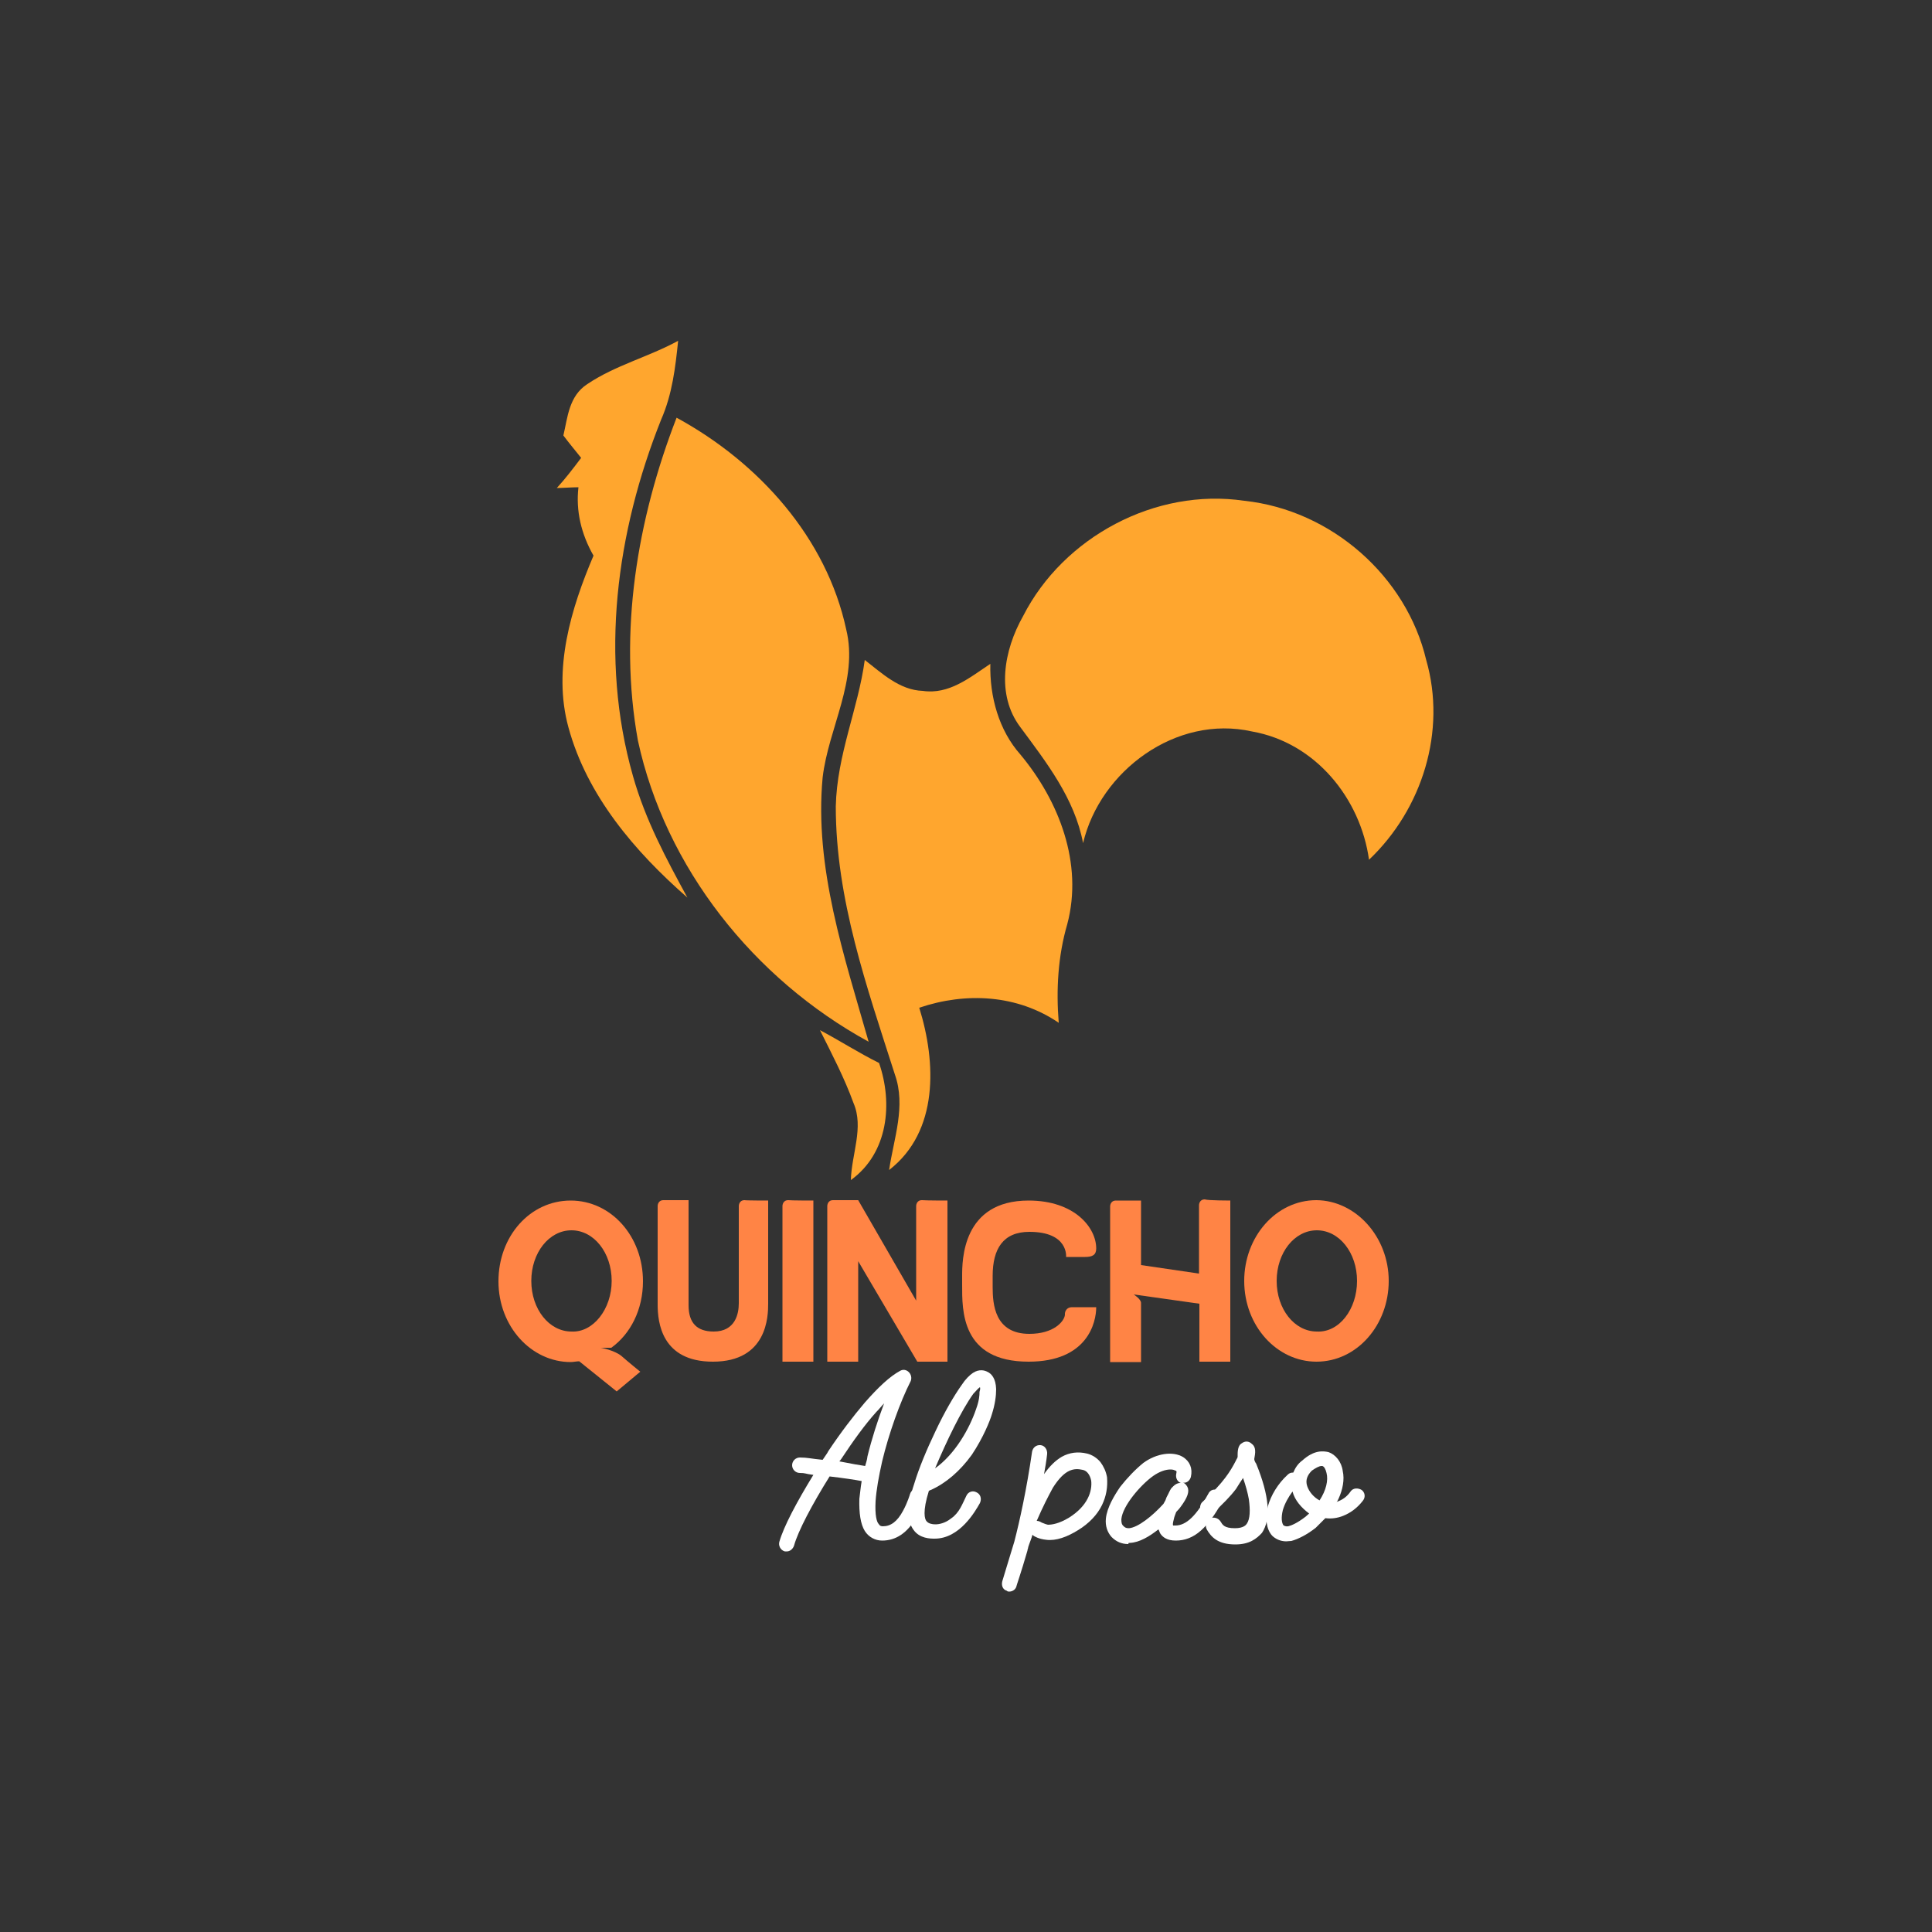 <svg xmlns="http://www.w3.org/2000/svg" xmlns:xlink="http://www.w3.org/1999/xlink" id="Capa_1" x="0px" y="0px" viewBox="0 0 500 500" style="enable-background:new 0 0 500 500;" xml:space="preserve"><rect x="0" y="0" width="500" height="500" fill="#333333" stroke="none"/><style type="text/css">	.st0{fill:#FFA62E;}	.st1{fill:#FF8445;}	.st2{fill:#FFFFFF;}</style><g>	<g>		<g>			<g id="Layer_1_1_">				<g>					<g>						<path class="st0" d="M152,99.4c7.3-4.9,15.8-7,23.5-11.2c-0.7,6.8-1.5,13.8-4.4,20.4c-11.6,29.1-16,61.6-7.3,92.2       c3.2,11.4,8.7,21.6,14.1,31.5c-13.6-11.9-26-26.4-30.8-44.1c-4.1-15,0.7-30.8,6.5-44.4c-3.2-5.6-4.6-11.6-3.9-17.7       c-1.5,0-4.4,0.2-5.6,0.2c2.2-2.4,4.1-4.9,6.3-7.8c-1.5-1.9-3.2-3.9-4.6-5.8C146.9,108.1,147.2,102.5,152,99.4z"></path>						<path class="st0" d="M175.1,108.1c21.3,11.6,38.8,31.1,43.9,54.8c3.2,13.1-4.6,25.5-6.1,38.3c-2.2,23.3,5.6,46.3,11.9,68.4       c-29.8-16.3-52.6-45.1-59.7-77.9C160,163.6,164.9,134.4,175.1,108.1z"></path>						<path class="st0" d="M264.8,159.4c10.4-20.4,34.2-33.2,57.2-29.8c22.6,2.4,42,19.6,47.1,41.2c5.3,18.4-1,38.6-14.8,51.7       c-2.2-15.8-13.8-30.3-30.3-33.2c-19.6-4.4-39.3,10.2-43.7,28.9c-2.2-11.6-9.5-20.9-16.3-30.1       C257.8,179.8,259.7,168.4,264.8,159.4z"></path>						<path class="st0" d="M223.8,170.8c4.4,3.4,9,7.8,15,8c6.8,1,12.1-3.4,17.5-7c-0.2,8.5,2.2,17.2,7.8,23.5       c9.9,11.9,16.3,28.1,12.1,43.9c-2.4,8.2-2.9,17-2.2,25.5c-10.7-7.3-24-8-36.1-3.9c4.4,14.1,5.1,32-7.8,42       c1.2-8.2,4.4-16.5,1.5-24.7c-7.3-22.8-15.3-45.4-15.3-69.4C216.6,195.3,222.1,183.4,223.8,170.8z"></path>						<path class="st0" d="M212.2,266.6c5.1,2.7,9.9,5.8,15.3,8.5c3.6,10.4,2.4,23.3-7.3,30.3c0.2-6.8,3.4-13.6,0.7-19.9       C218.5,278.9,215.3,272.8,212.2,266.6z"></path>					</g>				</g>			</g>		</g>		<g>			<path class="st1" d="M160.8,350.9c1.7,1.5,4.9,4.1,4.9,4.1l-6.1,5.1l-9.7-7.8c-0.7,0-1.5,0.2-2.2,0.2c-10.2,0-18.7-9.2-18.7-20.9    s8.2-20.9,18.7-20.9c10.4,0,18.7,9.2,18.7,20.9c0,7.3-3.2,13.6-8.2,17.2h-2.9C155.4,348.7,159.1,349.5,160.8,350.9z M158.3,331.5    c0-7.3-4.6-13.1-10.4-13.1s-10.4,5.8-10.4,13.1c0,7.3,4.6,13.1,10.4,13.1C153.5,344.9,158.3,338.8,158.3,331.5z"></path>			<path class="st1" d="M198.8,310.7v26.7c0,3.2-0.2,15-14.3,15c-13.3,0-14.3-10.2-14.3-14.8v-25.5c0,0,0-1.5,1.5-1.5    c0.5,0,6.5,0,6.5,0v27.2c0,4.6,2.2,6.8,6.5,6.8c5.6,0,6.5-4.6,6.5-7.3v-25.2c0,0,0-1.5,1.5-1.5    C193,310.7,198.8,310.7,198.8,310.7z"></path>			<path class="st1" d="M210.5,310.7v41.7h-8v-40.3c0,0,0-1.5,1.5-1.5C204.7,310.7,210.5,310.7,210.5,310.7z"></path>			<path class="st1" d="M245.2,310.7v41.7h-7.8l-15.3-26v26h-8v-40.3c0,0,0-1.5,1.5-1.5c0.5,0,6.5,0,6.5,0l15,26v-24.5    c0,0,0-1.5,1.5-1.5C239.6,310.7,245.2,310.7,245.2,310.7z"></path>			<path class="st1" d="M277.4,338.3h6.3c0,3.9-2.2,14.1-17.5,14.1c-17.5,0-17.2-13.3-17.2-19.9v-2.2c0-4.1,0-19.6,17.2-19.6    c11.9,0,17.5,7,17.5,12.4c0,1.7-1,2.2-2.9,2.2c-1.2,0-4.9,0-4.9,0s0.7-6.5-9.5-6.5c-6.8,0-9.5,4.4-9.5,11.4v2.9    c0,4.4,0.5,12.1,9.5,12.1c6.3,0,9-3.2,9.2-4.9C275.5,339.5,276,338.3,277.4,338.3L277.4,338.3z"></path>			<path class="st1" d="M318.4,310.7v41.7h-8v-15l-17-2.4c0,0,1.9,1.2,1.9,2.2c0,1.2,0,15.3,0,15.3h-8v-40.3c0,0,0-1.5,1.5-1.5    c0.5,0,6.5,0,6.5,0v16.7l15,2.2v-17.7c0,0,0-1.5,1.5-1.5C312.6,310.7,318.4,310.7,318.4,310.7z"></path>			<path class="st1" d="M359.4,331.5c0,11.4-8.2,20.9-18.7,20.9c-10.2,0-18.7-9.2-18.7-20.9c0-11.4,8.2-20.9,18.7-20.9    C350.9,310.7,359.4,320.1,359.4,331.5z M351.2,331.5c0-7.3-4.6-13.1-10.4-13.1s-10.4,5.8-10.4,13.1c0,7.3,4.6,13.1,10.4,13.1    C346.6,344.9,351.2,338.8,351.2,331.5z"></path>		</g>	</g>	<g>		<path class="st2" d="M239.4,387.4c0,0.2-0.8,2.8-2.3,5.4c-2.3,3.9-5.2,5.9-8.8,5.9c-1.8,0-3.5-0.9-4.5-2.5   c-1.1-1.8-1.5-4.6-1.4-8.3c0.2-1.4,0.3-2.9,0.6-4.6c-1.5-0.3-4.8-0.8-8.3-1.2c-4.5,7.2-8.2,14.2-9.2,17.9   c-0.3,0.9-1.1,1.5-1.8,1.5c-0.2,0-0.5,0-0.6,0c-1.1-0.3-1.7-1.5-1.4-2.5c1.1-3.9,4.5-10.3,8.8-17.3c-2.3-0.3-2-0.5-3.5-0.5   c-1.1,0-2-0.9-2-2s0.9-2,2-2c2,0,2.8,0.3,5.9,0.6c0.5-0.8,1.1-1.5,1.5-2.3c3.2-4.8,6.5-9.1,9.4-12.5c3.5-4,6.5-6.8,9.1-8.2   c0.8-0.5,1.7-0.3,2.3,0.3c0.6,0.6,0.8,1.5,0.5,2.3c-2.8,5.5-5.7,13.7-7.4,20.8c-0.9,4-1.5,7.4-1.7,10.3c-0.2,3.7,0.3,5.4,0.8,5.9   c0.3,0.5,0.6,0.6,1.1,0.6c2,0,3.7-1.2,5.2-4c1.2-2.2,1.8-4.3,1.8-4.3c0.3-1.1,1.4-1.7,2.5-1.5   C239.1,385.4,239.7,386.3,239.4,387.4z M223.9,379.4c0.2-0.8,0.5-1.5,0.6-2.5c1.1-4.5,2.6-9.2,4.3-13.7c-0.6,0.6-1.2,1.4-2,2.2   c-2.9,3.2-6,7.5-9.1,12.2c-0.2,0.2-0.3,0.5-0.5,0.6C220.2,378.8,222.6,379.2,223.9,379.4z"></path>		<path class="st2" d="M241.9,398.2c-1.1,0-3.9,0-5.5-2.3c-1.7-2.3-1.7-6.3,0.2-11.9c1.2-4,3.2-8.8,5.5-13.6c2.3-4.9,4.8-9.2,6.8-12   c0.9-1.4,2-2.5,2.9-3.1c1.7-1.1,3.1-0.6,3.7-0.3c1.1,0.5,2.2,1.7,2.3,4.5c0,1.8-0.3,4-1.1,6.5c-0.5,1.7-2.2,6-5.2,10.5   c-3.1,4.3-6.8,7.4-10.6,9.1c-0.2,0-0.3,0.2-0.5,0.2c-1.7,5.4-1.1,7.4-0.6,7.9c0.5,0.6,1.4,0.8,2.3,0.8l0,0c0.9,0,2.5-0.3,4-1.5   c2.2-1.5,2.9-3.7,4-5.9c0.5-1.1,1.7-1.4,2.6-0.9c1.1,0.5,1.4,1.7,0.9,2.8C252.4,391.1,248.4,398.2,241.9,398.2L241.9,398.2z    M253.6,359c-0.3,0.2-0.9,0.8-1.7,1.7c-3.1,4.3-6.9,12.2-9.9,19.3c5.2-3.7,8.9-10.3,10.6-15.3c0.8-2.2,0.9-3.5,0.9-4.5   C253.7,359.6,253.7,359.2,253.6,359z"></path>		<path class="st2" d="M285.2,389.5c-1.2,2.5-3.4,4.8-6.2,6.5c-2.9,1.8-5.7,2.8-8.2,2.5c-2-0.2-3.1-0.9-3.4-1.1l-0.2-0.2   c-0.3,1.1-0.8,2.2-1.1,3.2c0,0.3-0.2,0.6-0.2,0.9c-1.7,5.9-2.9,9.2-2.9,9.4c-0.3,0.8-1.1,1.2-1.8,1.2c-0.2,0-0.5,0-0.6-0.2   c-1.1-0.3-1.5-1.4-1.2-2.5c1.1-3.7,2.2-7.2,3.1-10.2c1.4-5.4,3.2-13.6,4.6-23.3c0.2-1.1,1.1-1.8,2.2-1.7s1.8,1.2,1.7,2.3   c-0.2,1.8-0.5,3.5-0.8,5.2c1.4-2,2.9-3.5,4.6-4.5c2-1.1,4.2-1.4,6.6-0.8c1.2,0.3,2.5,1.1,3.4,2.2c0.8,1.1,1.4,2.3,1.7,3.9   C286.7,384.9,286.3,387.2,285.2,389.5z M282.4,383.2c-0.3-1.5-1.1-2.6-2.2-2.8c-2.2-0.5-4.6-0.3-7.7,4.6c-1.2,2.2-2.6,4.9-4.2,8.6   c0.5,0,0.9,0.2,1.4,0.5l0,0c0.2,0,0.6,0.3,1.5,0.5c1.1,0,2.9-0.3,5.4-1.8C281.6,389.7,282.7,385.8,282.4,383.2z"></path>		<path class="st2" d="M292,399.6c-1.7,0-3.1-0.6-4.3-1.8c-1.1-1.2-1.7-2.9-1.5-4.8c0.3-2.9,2.2-6,3.7-8.2c1.8-2.3,4-4.6,6-6.2   c3.4-2.5,7.7-3.1,10.3-1.5c1.7,1.1,2.5,2.9,2,5.1c-0.2,0.9-1.1,1.7-2,1.5c0.5,0.2,0.8,0.6,1.1,1.1c0.6,1.2,0,2.8-1.7,5.1   c-0.2,0.3-0.6,0.8-1.2,1.4c-0.2,0.6-0.5,1.2-0.6,1.8c-0.3,1.1-0.3,1.5-0.2,1.7c0,0,0.3,0,0.6,0c2.8,0,5.5-2.6,8.5-8.2   c0.5-1.1,1.7-1.4,2.8-0.8c1.1,0.5,1.4,1.7,0.8,2.8c-1.8,3.4-3.7,5.9-5.5,7.5c-2,1.8-4.2,2.6-6.5,2.6s-3.4-0.9-4-1.8   c-0.2-0.3-0.3-0.8-0.5-1.1c-2.3,1.8-4.9,3.4-7.4,3.5h-0.3L292,399.6L292,399.6z M302.9,380.3c-1.2,0-2.8,0.5-4.5,1.7   c-3.2,2.3-7.9,7.7-8.2,11.2c0,1.1,0.2,1.4,0.5,1.7c0.5,0.5,0.8,0.6,1.5,0.6c2.3-0.2,6-3.1,8.9-6.3c0.2-0.3,0.3-0.6,0.5-0.9   l0.3-0.8c0.5-0.9,0.8-1.7,1.2-2.3c0.8-0.9,1.5-1.4,2.3-1.4h0.2c-0.8-0.3-1.4-1.2-1.2-2.3c0.2-0.8,0-0.9-0.2-0.9   C303.8,380.4,303.5,380.3,302.9,380.3z"></path>		<path class="st2" d="M319.7,399.7c-4.6,0-6.3-2-7.4-3.9c-0.5-1.1-0.2-2.2,0.8-2.8c0.9-0.5,2.2-0.2,2.8,0.8   c0.5,0.8,0.9,1.7,3.7,1.7c2.3,0,2.9-0.9,3.1-1.2c0.8-1.2,0.9-3.4,0.5-6.3c-0.3-1.7-0.8-3.5-1.5-5.5c-0.6,0.9-1.2,1.8-1.8,2.8   c-1.5,2-3.5,4-6,6.3c-0.8,0.8-2.2,0.6-2.8-0.2c-0.8-0.8-0.6-2.2,0.2-2.8c5.4-4.9,7.2-8,8.5-10.5c0.2-0.5,0.5-0.8,0.5-1.1   c0-0.2,0-0.5,0-0.6c0-1.4,0.3-2.5,1.1-2.9c0.8-0.6,1.8-0.6,2.6,0.2c1.1,0.8,0.9,2.3,0.6,3.9c0,0.3,0.2,0.8,0.5,1.2   c3.4,8.3,3.9,14.3,1.5,17.9C325.2,398.2,323.4,399.7,319.7,399.7z"></path>		<path class="st2" d="M332.9,398.9c-1.5,0-2.8-0.6-3.7-1.5c-1.5-1.7-1.8-4.5-1.1-7.5c0.8-2.9,2.6-5.9,5.1-8.2   c0.5-0.5,0.9-0.6,1.5-0.6c0.5-1.2,1.2-2.3,2.3-3.1c3.1-2.8,5.4-2.5,6.8-2.2c1.8,0.6,3.4,2.5,3.7,4.9c0.5,2.2,0,4.8-1.1,7.2   c-0.2,0.3-0.2,0.6-0.5,0.8c1.4-0.5,2.6-1.2,3.7-2.8c0.6-0.8,1.8-0.9,2.8-0.3c0.8,0.6,1.1,1.8,0.3,2.8c-1.4,1.8-3.1,3.1-5.1,3.9   c-1.5,0.6-3.1,0.8-4.6,0.6c-0.8,0.8-1.7,1.7-2.5,2.5c-2.3,1.8-4.5,2.9-6.3,3.4C333.7,398.8,333.2,398.9,332.9,398.9z M334.5,386   c-1.1,1.5-2,3.1-2.5,4.8c-0.5,2-0.3,3.4,0.2,4c0.2,0,0.3,0.3,1.2,0.2c0.8-0.2,2.3-0.8,4.5-2.5c0.3-0.3,0.6-0.5,0.9-0.8   C336.8,390.2,335.1,388.3,334.5,386z M342,379.4c-0.6,0-1.5,0.5-2.5,1.2c-1.2,1.2-1.7,2.5-1.2,4s1.7,2.9,3.2,3.7   c1.7-2.6,2.3-5.2,1.8-7.1c-0.2-0.9-0.6-1.7-1.1-1.8C342.2,379.4,342,379.4,342,379.4z"></path>	</g></g></svg>